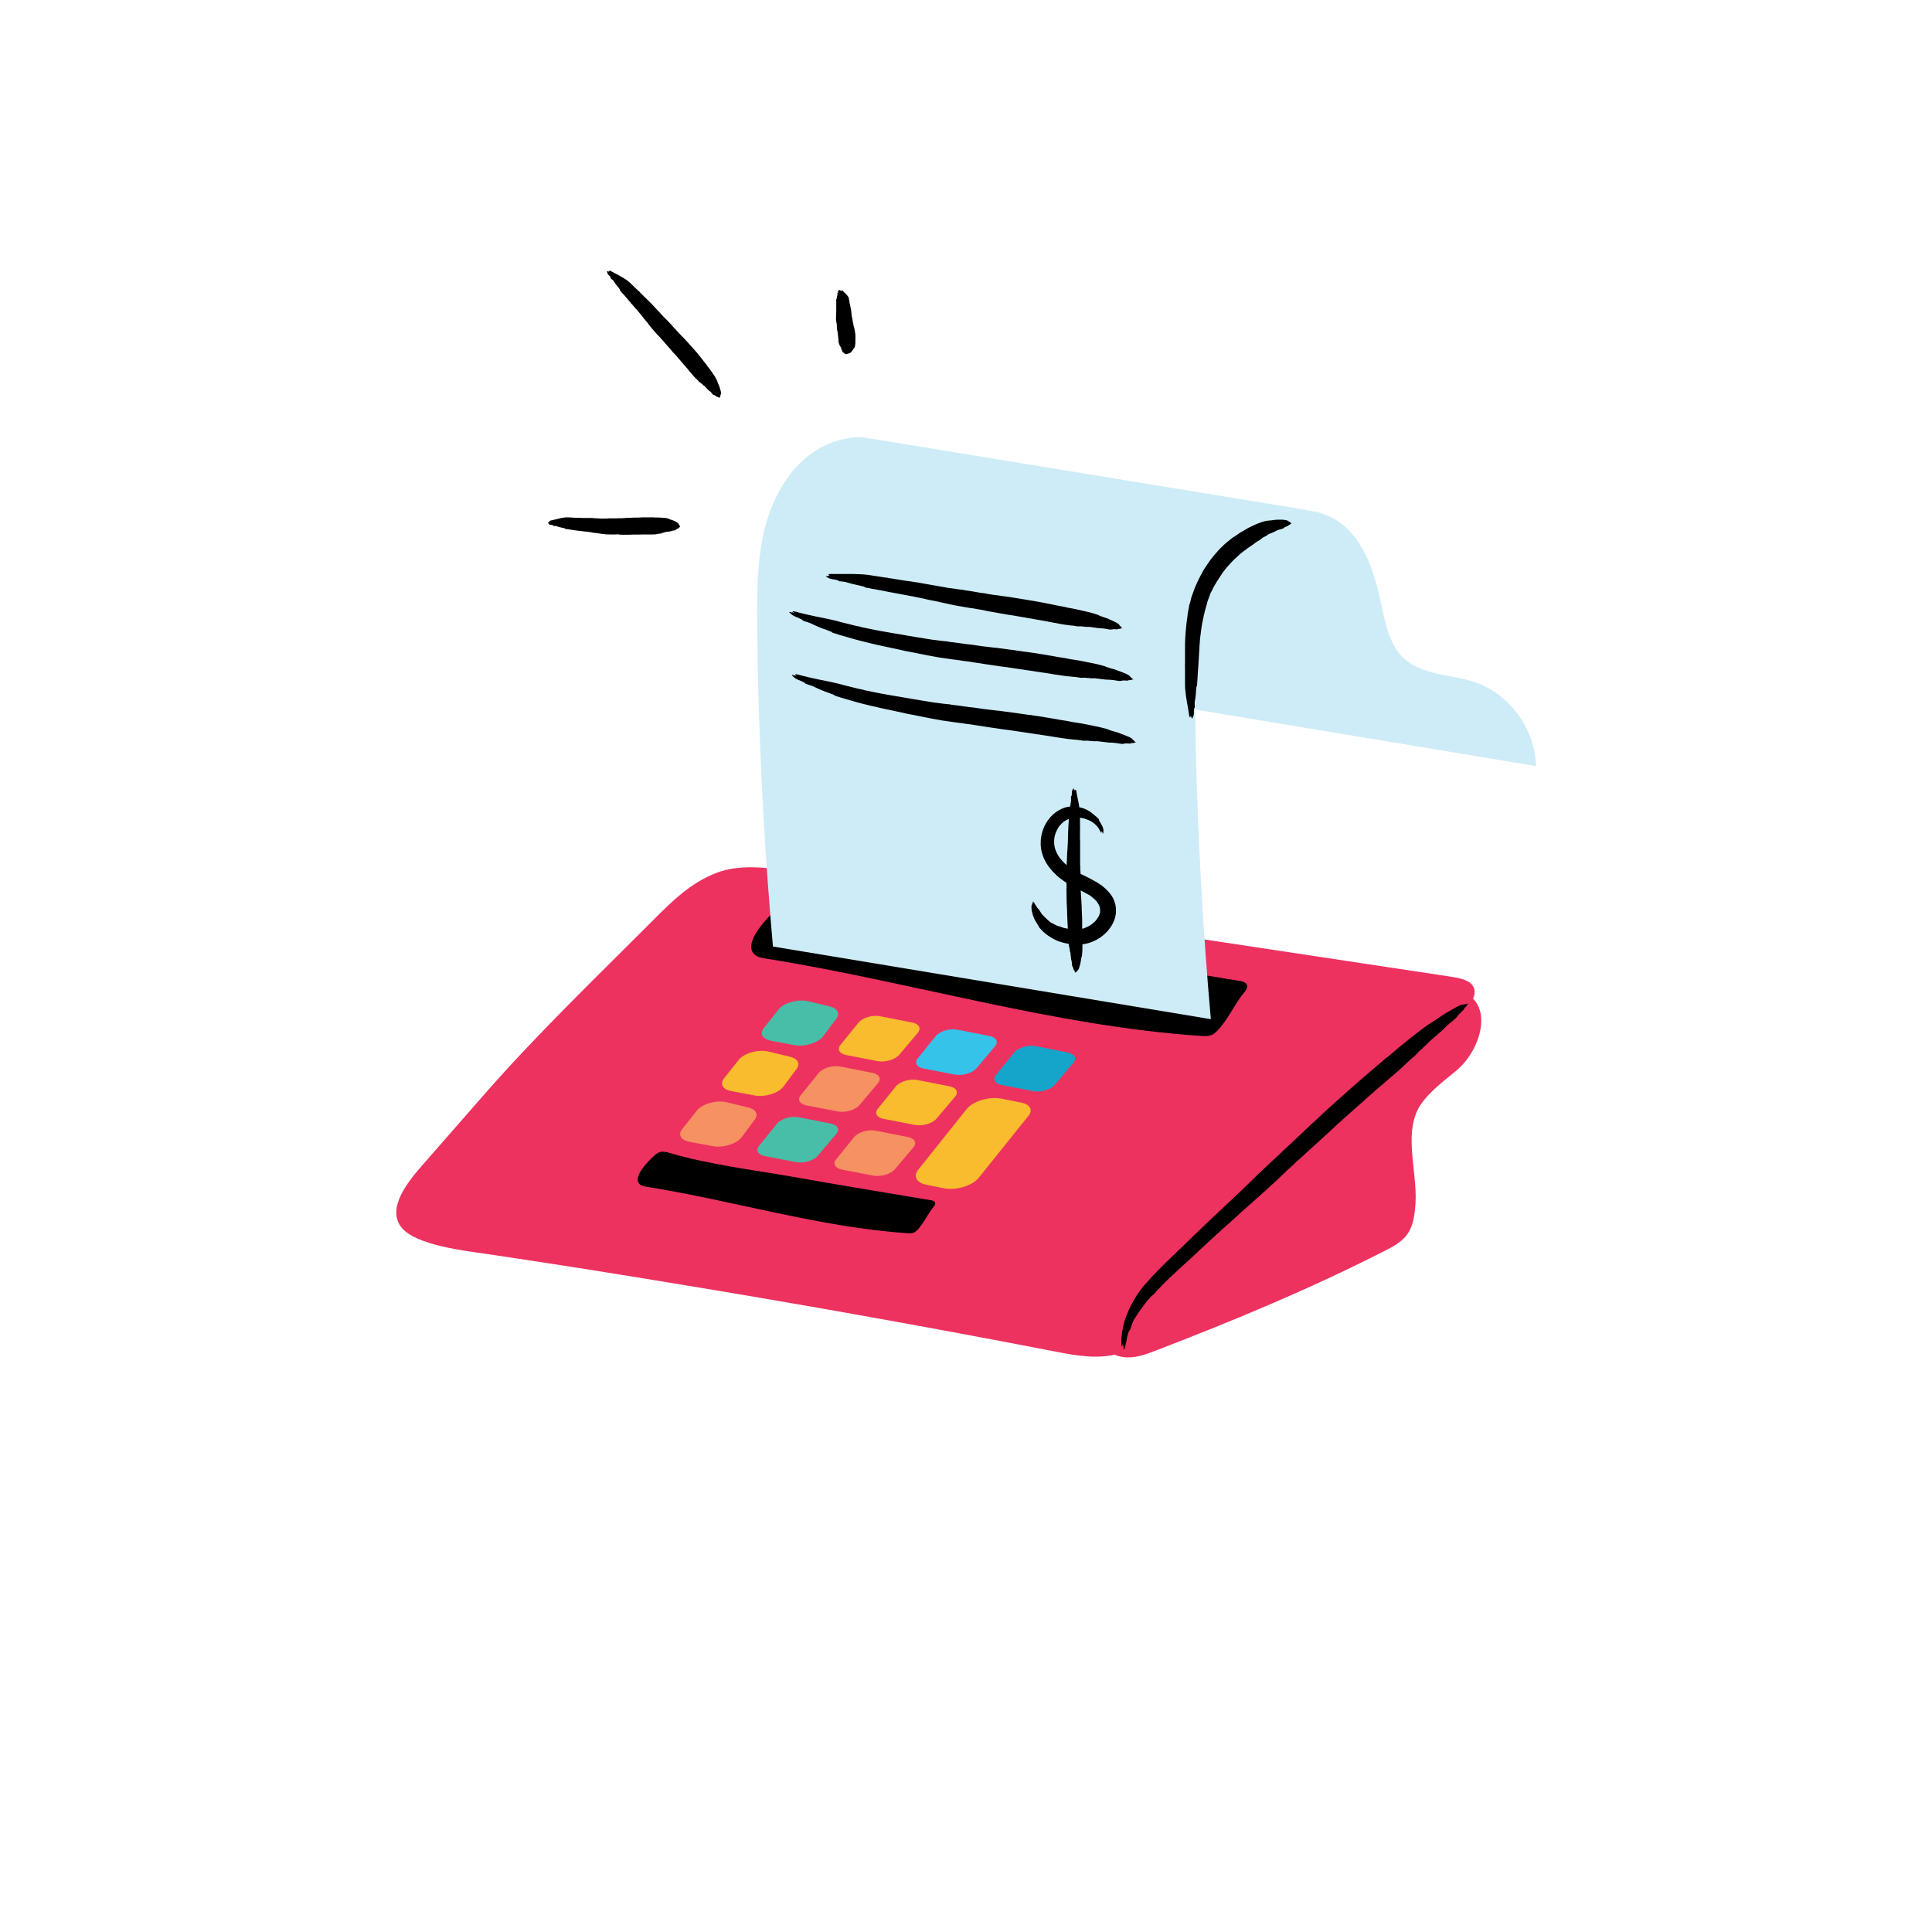 <svg width="200" height="200" viewBox="0 0 200 200" fill="none" xmlns="http://www.w3.org/2000/svg">
<g clip-path="url(#clip0_72_1721)">
<path d="M87.698 106.634C95.029 117.505 103.98 126.857 112.001 137.201C113.144 138.669 114.474 140.251 116.32 140.49C117.462 140.64 118.604 140.213 119.684 139.799C127.793 136.673 135.564 133.447 143.309 129.506C144.175 129.066 145.079 128.589 145.656 127.811C146.334 126.882 146.46 125.664 146.535 124.522C146.736 121.208 145.129 116.94 147.213 114.141C148.192 112.835 149.523 111.856 150.778 110.814C153.465 108.579 154.996 103.194 150.427 102.391C146.498 101.7 142.142 104.123 138.325 104.726C131.459 105.805 124.517 106.496 117.562 106.245C107.118 105.881 96.536 103.433 86.33 105.68" fill="#ED3260"/>
<path d="M149.485 106.997C150.101 106.332 150.716 105.679 151.331 105.014C152.184 104.097 153.088 102.88 152.423 101.988C151.984 101.411 151.055 101.248 150.214 101.11C136.694 99.064 123.186 97.03 109.667 94.984C103.026 93.98 96.385 92.975 89.732 91.971C85.414 91.318 78.698 88.607 74.154 90.364C71.48 91.394 69.509 93.352 67.639 95.235C61.688 101.198 55.562 107.085 50.139 113.286C48.005 115.734 45.859 118.169 43.725 120.617C42.407 122.124 39.858 125.111 41.628 127.145C43.172 128.915 48.093 129.48 50.278 129.794C56.579 130.723 62.919 131.727 69.233 132.769C82.665 134.966 96.021 137.351 109.303 139.924C111.412 140.338 113.671 140.74 115.843 140.125C122.509 138.229 128.019 130.045 131.961 125.814C137.811 119.538 143.648 113.274 149.498 106.997H149.485Z" fill="#ED3260"/>
<path d="M125.621 107.035C125.91 106.847 126.148 106.571 126.374 106.295C127.328 105.152 127.881 103.834 128.835 102.692C128.985 102.504 129.148 102.278 129.098 102.027C129.035 101.7 128.659 101.6 128.358 101.55C127.567 101.424 126.763 101.286 125.972 101.16C118.729 99.968 111.499 98.75 104.281 97.482C97.062 96.214 90.146 95.398 83.317 93.415C82.777 93.252 82.2 93.089 81.66 93.239C81.233 93.352 80.881 93.641 80.555 93.942C79.752 94.683 77.053 97.294 77.944 98.625C78.233 99.039 78.76 99.152 79.249 99.227C94.313 101.625 109.101 106.219 124.303 107.236C124.679 107.261 125.081 107.286 125.433 107.136C125.508 107.111 125.583 107.073 125.646 107.023L125.621 107.035Z" fill="black"/>
<path d="M94.728 127.522C94.904 127.409 95.042 127.245 95.18 127.082C95.745 126.392 96.084 125.613 96.649 124.923C96.737 124.81 96.837 124.672 96.812 124.534C96.774 124.346 96.548 124.27 96.36 124.245C95.883 124.17 95.406 124.095 94.929 124.007C90.586 123.291 86.255 122.563 81.924 121.797C77.731 121.069 73.45 120.555 69.346 119.362C69.019 119.262 68.68 119.174 68.354 119.249C68.103 119.312 67.889 119.488 67.689 119.676C67.199 120.115 65.58 121.684 66.132 122.488C66.308 122.739 66.621 122.802 66.91 122.852C75.948 124.283 84.811 127.045 93.925 127.66C94.151 127.672 94.389 127.685 94.603 127.597C94.653 127.584 94.69 127.559 94.728 127.534V127.522Z" fill="black"/>
<path d="M135.187 52.806C133.216 52.642 131.132 53.232 129.475 54.375C129.086 54.651 128.71 54.94 128.371 55.279C126.488 56.998 125.245 59.421 124.58 61.932C123.789 64.882 123.713 67.982 123.713 71.045C123.713 71.849 123.713 72.665 123.738 73.456C123.738 74.774 123.764 76.104 123.789 77.422C124.002 86.8 124.517 96.164 125.345 105.504L80.016 97.984C79.187 88.645 78.672 79.268 78.459 69.903C78.421 67.769 78.384 65.647 78.384 63.513C78.384 60.45 78.447 57.35 79.25 54.4C80.041 51.45 81.635 48.588 84.146 46.843C85.602 45.826 87.384 45.248 89.154 45.248L91.678 45.65L135.187 52.78V52.806Z" fill="#CEECF8"/>
<path d="M159.001 79.305L123.739 73.455C123.726 72.652 123.714 71.836 123.714 71.045C123.714 67.982 123.789 64.881 124.58 61.931C125.245 59.421 126.488 57.01 128.371 55.278C128.71 54.939 129.087 54.65 129.476 54.374C131.12 53.232 133.204 52.642 135.187 52.805H135.213L136.142 52.968H136.229H136.242C136.895 53.132 137.535 53.383 138.137 53.721C141.113 55.479 142.28 59.17 142.996 62.572C143.422 64.605 143.849 66.802 145.381 68.195C147.276 69.915 150.189 69.79 152.636 70.606C156.252 71.811 158.938 75.464 159.001 79.292V79.305Z" fill="#CEECF8"/>
<path d="M116.257 139.234L116.207 139.171C116.207 139.171 116.182 139.322 116.144 139.385C116.119 139.385 116.106 139.347 116.106 139.322C116.056 139.046 116.081 138.757 116.094 138.469C116.131 138.067 116.194 137.665 116.282 137.263C116.37 136.824 116.52 136.397 116.696 135.983C116.809 135.682 116.947 135.406 117.085 135.117C117.261 134.765 117.462 134.439 117.675 134.1C117.901 133.749 118.152 133.41 118.416 133.096C118.542 132.958 118.604 132.87 118.717 132.757C119.081 132.343 119.458 131.928 119.847 131.539C120.048 131.338 120.236 131.15 120.437 130.949C120.5 130.886 120.525 130.861 120.638 130.748C120.738 130.635 120.851 130.522 120.977 130.422C121.002 130.397 121.04 130.372 121.065 130.347C121.266 130.121 121.504 129.92 121.717 129.706C121.943 129.48 122.107 129.317 122.307 129.142C122.559 128.903 122.797 128.677 123.048 128.426C123.262 128.213 123.513 127.974 123.726 127.761C123.864 127.635 123.965 127.535 124.103 127.409C124.416 127.108 124.743 126.794 125.044 126.505C125.458 126.116 125.847 125.752 126.249 125.363L128.258 123.48L128.609 123.141C128.609 123.141 128.672 123.091 128.747 123.016C129.011 122.727 129.312 122.476 129.588 122.2C129.752 122.036 129.99 121.798 130.191 121.597C130.254 121.534 130.316 121.472 130.379 121.421C130.58 121.246 130.768 121.07 130.957 120.881C131.245 120.605 131.421 120.442 131.635 120.241C131.923 119.978 132.199 119.714 132.488 119.45C132.601 119.337 132.777 119.162 132.89 119.061C133.279 118.71 133.643 118.358 134.057 117.982C134.509 117.555 135.011 117.078 135.501 116.613C135.526 116.588 135.551 116.563 135.564 116.551C136.166 115.998 136.769 115.446 137.346 114.894C137.673 114.605 137.974 114.329 138.288 114.053C138.84 113.563 139.392 113.061 139.945 112.571C140.221 112.333 140.51 112.082 140.798 111.831C141.2 111.492 141.602 111.14 142.003 110.789C142.104 110.701 142.28 110.563 142.38 110.475C142.593 110.299 142.782 110.136 142.983 109.96C143.221 109.759 143.46 109.533 143.723 109.358C143.786 109.307 143.786 109.307 143.811 109.282C144.15 108.994 144.476 108.717 144.84 108.404C145.192 108.127 145.619 107.789 146.008 107.462C146.058 107.424 146.108 107.374 146.159 107.349C146.711 106.897 147.276 106.47 147.853 106.069C147.941 106.006 148.016 105.956 148.104 105.906C148.393 105.742 148.657 105.554 148.933 105.366C149.184 105.19 149.435 105.027 149.686 104.876C149.874 104.763 150.025 104.675 150.201 104.575C150.402 104.462 150.577 104.362 150.816 104.223C150.954 104.148 151.092 104.098 151.23 104.035C151.255 104.035 151.268 104.023 151.293 104.023C151.393 104.035 151.506 103.997 151.632 103.96C151.657 103.96 151.669 103.96 151.682 103.96C151.799 103.943 151.908 103.91 152.008 103.859C151.92 103.96 151.833 104.048 151.807 104.148C151.807 104.173 151.745 104.211 151.72 104.249C151.644 104.311 151.594 104.374 151.556 104.449C151.519 104.537 151.443 104.613 151.356 104.688C151.142 104.876 150.941 105.077 150.791 105.303C150.753 105.353 150.703 105.403 150.653 105.454C150.477 105.604 150.314 105.742 150.1 105.918C149.925 106.056 149.749 106.219 149.586 106.383C149.36 106.609 149.121 106.834 148.87 107.035C148.669 107.199 148.431 107.412 148.217 107.6C148.142 107.663 148.104 107.701 148.004 107.789C147.954 107.839 147.891 107.889 147.841 107.952C147.765 108.052 147.665 108.14 147.565 108.228C147.452 108.328 147.339 108.416 147.251 108.529L147.213 108.567C146.962 108.755 146.774 108.981 146.573 109.194C146.447 109.32 146.309 109.433 146.171 109.546C146.108 109.596 146.096 109.609 145.995 109.697C145.694 109.973 145.543 110.123 145.305 110.349C144.753 110.877 144.15 111.354 143.585 111.856C143.296 112.119 142.983 112.37 142.681 112.622C142.518 112.772 142.367 112.898 142.229 113.023L139.807 115.17C139.33 115.597 138.865 116.011 138.376 116.45C138.125 116.689 137.811 116.977 137.56 117.216C137.133 117.605 136.719 117.982 136.304 118.358L135.187 119.375C134.986 119.563 134.785 119.764 134.572 119.94C134.208 120.229 133.894 120.58 133.543 120.881C133.329 121.07 133.128 121.258 132.927 121.459C132.739 121.647 132.501 121.873 132.325 122.036C131.961 122.375 131.609 122.702 131.245 123.028C131.157 123.116 131.07 123.191 130.969 123.279C130.58 123.631 130.191 123.982 129.789 124.334C129.387 124.685 128.973 125.062 128.572 125.413C128.27 125.689 127.994 125.94 127.693 126.217C127.354 126.53 127.065 126.782 126.613 127.183C126.312 127.459 126.149 127.61 125.923 127.811C125.709 128.012 125.471 128.225 125.245 128.426C125.17 128.489 125.107 128.552 125.044 128.614C124.542 129.079 124.052 129.531 123.575 129.983C123.437 130.121 123.299 130.246 123.149 130.384C122.998 130.522 122.822 130.686 122.659 130.824C122.458 131.012 122.27 131.175 122.069 131.363C121.705 131.702 121.341 132.041 120.989 132.368C120.663 132.682 120.337 133.008 120.023 133.347C119.96 133.41 119.847 133.535 119.772 133.598C119.722 133.661 119.696 133.686 119.609 133.786C119.496 133.924 119.395 134.05 119.245 134.138C119.207 134.163 119.169 134.188 119.144 134.226C119.006 134.376 118.893 134.539 118.742 134.677C118.655 134.765 118.592 134.878 118.516 134.979C118.316 135.23 118.14 135.493 117.952 135.744C117.776 136.008 117.6 136.272 117.437 136.535C117.349 136.673 117.274 136.824 117.223 136.987C117.161 137.176 117.085 137.351 117.035 137.54C117.01 137.615 116.985 137.678 116.935 137.715C116.897 137.753 116.872 137.803 116.847 137.853C116.797 137.979 116.759 138.117 116.721 138.243C116.721 138.28 116.696 138.318 116.696 138.343C116.633 138.72 116.621 138.745 116.583 138.958C116.546 139.096 116.52 139.222 116.483 139.347C116.445 139.46 116.42 139.561 116.382 139.661C116.382 139.674 116.37 139.699 116.345 139.724C116.307 139.649 116.307 139.561 116.307 139.485V139.247C116.307 139.247 116.282 139.272 116.282 139.284C116.282 139.31 116.269 139.347 116.244 139.335C116.244 139.335 116.232 139.297 116.219 139.284L116.257 139.234Z" fill="black"/>
<path d="M123.3 74.171L123.25 74.146C123.25 74.146 123.225 74.221 123.187 74.259C123.162 74.259 123.149 74.246 123.149 74.221C123.099 74.083 123.074 73.945 123.061 73.795C123.036 73.594 122.999 73.393 122.961 73.192C122.923 72.941 122.886 72.753 122.848 72.539C122.823 72.376 122.798 72.213 122.773 72.075C122.748 71.874 122.723 71.698 122.71 71.51C122.685 71.309 122.672 71.108 122.672 70.907C122.672 70.782 122.672 70.769 122.672 70.694C122.672 70.43 122.672 70.142 122.672 69.878C122.672 69.727 122.672 69.614 122.672 69.476C122.672 69.426 122.672 69.388 122.672 69.338C122.672 69.263 122.66 69.188 122.672 69.112C122.672 69.1 122.672 69.075 122.672 69.049C122.647 68.899 122.672 68.748 122.672 68.598C122.672 68.397 122.672 68.321 122.672 68.196C122.672 68.02 122.672 67.882 122.672 67.681C122.672 67.543 122.672 67.355 122.672 67.204C122.672 67.091 122.672 67.053 122.672 66.953C122.672 66.74 122.672 66.476 122.685 66.3C122.71 65.999 122.723 65.735 122.735 65.459C122.773 64.995 122.823 64.518 122.886 64.053L122.923 63.802C122.923 63.802 122.936 63.739 122.936 63.702C122.936 63.501 122.999 63.3 123.036 63.099C123.049 62.999 123.087 62.798 123.112 62.647C123.112 62.597 123.124 62.559 123.149 62.522C123.2 62.384 123.237 62.258 123.262 62.12C123.3 61.957 123.338 61.794 123.4 61.643C123.476 61.442 123.538 61.267 123.614 61.053C123.651 60.965 123.664 60.865 123.714 60.777C123.827 60.526 123.928 60.312 124.066 60.011C124.229 59.697 124.38 59.383 124.555 59.07C124.555 59.057 124.58 59.032 124.58 59.032C124.806 58.668 125.045 58.304 125.308 57.953C125.447 57.777 125.585 57.601 125.735 57.425C125.986 57.124 126.25 56.823 126.539 56.559C126.677 56.421 126.827 56.283 126.978 56.157C127.204 55.982 127.417 55.793 127.643 55.63C127.694 55.605 127.819 55.517 127.869 55.492C128.007 55.404 128.083 55.341 128.208 55.254C128.346 55.153 128.497 55.065 128.648 54.99C128.698 54.965 128.685 54.965 128.698 54.965C128.899 54.839 129.1 54.701 129.313 54.601C129.551 54.488 129.79 54.375 130.041 54.262C130.066 54.262 130.116 54.237 130.129 54.224C130.48 54.086 130.832 53.961 131.208 53.898C131.259 53.898 131.309 53.885 131.372 53.885C131.547 53.885 131.723 53.848 131.899 53.822C132.062 53.81 132.213 53.797 132.376 53.797C132.489 53.797 132.577 53.797 132.69 53.797C132.815 53.797 132.941 53.822 133.066 53.835C133.154 53.848 133.23 53.885 133.305 53.898C133.305 53.898 133.33 53.898 133.33 53.91C133.38 53.973 133.443 54.011 133.506 54.036C133.506 54.036 133.531 54.048 133.531 54.061C133.589 54.111 133.648 54.145 133.707 54.161C133.707 54.161 133.594 54.224 133.568 54.287C133.568 54.3 133.531 54.312 133.506 54.312C133.455 54.312 133.418 54.337 133.393 54.387C133.368 54.438 133.317 54.463 133.255 54.475C133.117 54.513 132.991 54.563 132.891 54.663C132.865 54.689 132.84 54.714 132.803 54.714C132.69 54.751 132.589 54.789 132.476 54.814C132.363 54.839 132.263 54.877 132.163 54.927C132.024 55.002 131.886 55.078 131.748 55.128C131.623 55.178 131.497 55.228 131.372 55.279C131.334 55.304 131.321 55.304 131.259 55.341C131.221 55.354 131.196 55.379 131.171 55.404C131.133 55.454 131.07 55.48 131.02 55.505C130.957 55.53 130.895 55.555 130.844 55.605C130.844 55.605 130.844 55.605 130.832 55.605C130.694 55.643 130.593 55.756 130.493 55.856C130.43 55.906 130.355 55.931 130.28 55.982C130.254 55.994 130.217 56.007 130.179 56.032C130.054 56.12 129.928 56.195 129.815 56.295C129.539 56.509 129.225 56.672 128.949 56.911C128.786 57.036 128.71 57.086 128.51 57.237C128.434 57.287 128.371 57.362 128.296 57.425C127.92 57.752 127.555 58.103 127.229 58.48C127.028 58.693 126.84 58.919 126.664 59.158C126.564 59.296 126.463 59.434 126.375 59.584C126.237 59.81 126.087 60.011 125.949 60.237L125.597 60.84C125.547 60.953 125.497 61.078 125.434 61.179C125.321 61.354 125.258 61.568 125.183 61.769C125.133 61.882 125.095 62.007 125.045 62.133C124.995 62.258 124.97 62.371 124.944 62.497C124.882 62.723 124.819 62.923 124.756 63.137C124.756 63.187 124.731 63.237 124.718 63.3C124.668 63.526 124.605 63.765 124.555 64.016C124.505 64.254 124.455 64.53 124.405 64.769C124.38 64.982 124.354 65.133 124.329 65.334C124.304 65.535 124.292 65.673 124.241 66.024C124.216 66.175 124.216 66.325 124.204 66.476C124.204 66.614 124.179 66.777 124.166 66.915C124.166 66.978 124.166 67.003 124.166 67.053C124.141 67.405 124.128 67.731 124.103 68.045C124.103 68.146 124.103 68.234 124.091 68.334C124.091 68.422 124.078 68.56 124.066 68.66C124.066 68.798 124.053 68.911 124.041 69.049C124.028 69.301 124.003 69.564 123.99 69.79C123.978 70.041 123.965 70.255 123.953 70.481C123.953 70.518 123.94 70.619 123.928 70.669C123.928 70.707 123.928 70.757 123.928 70.794C123.928 70.882 123.928 70.97 123.877 71.046C123.865 71.058 123.852 71.083 123.852 71.108C123.852 71.209 123.84 71.322 123.815 71.422C123.802 71.485 123.815 71.548 123.815 71.623C123.802 71.761 123.79 71.874 123.764 72.125C123.739 72.288 123.727 72.451 123.689 72.615C123.664 72.703 123.677 72.79 123.677 72.878C123.677 72.954 123.677 73.092 123.689 73.192C123.689 73.23 123.689 73.267 123.651 73.293C123.626 73.318 123.614 73.343 123.614 73.38C123.614 73.456 123.589 73.531 123.589 73.594C123.589 73.619 123.589 73.631 123.589 73.656C123.601 73.769 123.589 73.882 123.576 73.995C123.576 74.071 123.538 74.133 123.501 74.209L123.413 74.372C123.413 74.372 123.4 74.385 123.388 74.397C123.35 74.359 123.35 74.309 123.338 74.272L123.313 74.146V74.159C123.313 74.171 123.313 74.196 123.275 74.184C123.275 74.184 123.262 74.171 123.25 74.159L123.3 74.171Z" fill="black"/>
<path d="M85.816 59.597C85.816 59.597 85.841 59.559 85.866 59.546C85.841 59.496 85.778 59.509 85.74 59.471C85.74 59.446 85.765 59.446 85.79 59.433C85.966 59.408 86.142 59.408 86.305 59.421C86.544 59.421 86.795 59.421 87.033 59.421C87.297 59.421 87.573 59.421 87.837 59.421C88.025 59.421 88.213 59.421 88.402 59.421C88.628 59.421 88.866 59.446 89.092 59.446C89.331 59.446 89.582 59.484 89.82 59.509C89.908 59.509 89.996 59.534 90.084 59.546C90.41 59.597 90.737 59.647 91.063 59.697C91.226 59.722 91.389 59.747 91.552 59.772C91.603 59.772 91.665 59.797 91.716 59.797C91.816 59.797 91.904 59.797 91.992 59.848C92.017 59.848 92.042 59.86 92.055 59.86C92.243 59.86 92.419 59.91 92.594 59.935C92.758 59.961 92.921 59.986 93.084 60.011C93.285 60.048 93.498 60.074 93.699 60.111C93.887 60.136 94.076 60.161 94.276 60.187C94.377 60.199 94.477 60.224 94.578 60.237C94.841 60.275 95.105 60.312 95.356 60.362C95.682 60.413 96.021 60.475 96.348 60.538C96.9 60.639 97.44 60.726 97.992 60.827C98.093 60.839 98.18 60.864 98.281 60.877C98.319 60.877 98.356 60.89 98.394 60.89C98.632 60.902 98.858 60.952 99.097 60.99C99.273 61.015 99.436 61.028 99.612 61.053C99.662 61.053 99.712 61.053 99.762 61.078C99.913 61.115 100.076 61.141 100.239 61.153C100.428 61.178 100.616 61.216 100.792 61.241C101.03 61.279 101.256 61.329 101.495 61.367C101.608 61.379 101.721 61.392 101.834 61.404C102.147 61.467 102.461 61.517 102.775 61.567C103.177 61.63 103.566 61.68 103.968 61.731C103.98 61.731 104.005 61.731 104.018 61.731C104.507 61.806 104.984 61.881 105.474 61.957C105.725 61.994 105.976 62.044 106.227 62.082C106.666 62.157 107.106 62.233 107.558 62.308C107.784 62.346 107.997 62.396 108.223 62.434C108.537 62.496 108.851 62.559 109.165 62.622C109.265 62.647 109.353 62.672 109.453 62.685C109.604 62.722 109.767 62.747 109.93 62.773C110.119 62.81 110.307 62.835 110.495 62.898C110.52 62.898 110.545 62.898 110.558 62.911C110.822 62.961 111.098 62.998 111.361 63.061C111.663 63.124 111.951 63.199 112.24 63.262C112.278 63.262 112.315 63.275 112.353 63.287C112.78 63.375 113.182 63.488 113.596 63.626C113.659 63.639 113.709 63.664 113.759 63.702C113.935 63.789 114.136 63.852 114.324 63.915C114.5 63.965 114.675 64.028 114.839 64.116C114.952 64.166 115.065 64.216 115.178 64.266C115.316 64.329 115.441 64.379 115.567 64.455C115.655 64.505 115.73 64.555 115.818 64.618C115.818 64.618 115.843 64.63 115.843 64.643C115.868 64.718 115.931 64.781 115.994 64.831C115.994 64.831 116.006 64.856 116.019 64.869C116.069 64.936 116.123 64.99 116.182 65.032C116.106 65.032 116.031 65.032 115.968 65.095C115.956 65.107 115.918 65.095 115.893 65.095C115.83 65.095 115.78 65.095 115.73 65.12C115.68 65.158 115.604 65.158 115.542 65.145C115.366 65.12 115.19 65.132 115.027 65.17C114.989 65.17 114.939 65.183 114.901 65.17C114.763 65.145 114.613 65.132 114.475 65.095C114.336 65.07 114.198 65.057 114.06 65.045C113.859 65.045 113.671 65.02 113.47 64.995C113.295 64.957 113.131 64.944 112.956 64.919C112.905 64.919 112.843 64.894 112.792 64.894C112.742 64.894 112.692 64.894 112.654 64.894C112.579 64.907 112.491 64.894 112.416 64.894C112.328 64.882 112.24 64.856 112.152 64.869H112.127C111.951 64.819 111.763 64.844 111.575 64.844C111.462 64.844 111.361 64.806 111.261 64.794C111.211 64.794 111.173 64.769 111.123 64.769C110.935 64.769 110.734 64.731 110.545 64.706C110.081 64.668 109.629 64.555 109.177 64.48C108.939 64.442 108.7 64.392 108.474 64.342C108.361 64.317 108.236 64.304 108.11 64.279C107.47 64.166 106.817 64.053 106.177 63.94C105.8 63.877 105.411 63.802 105.035 63.739C104.809 63.702 104.583 63.676 104.369 63.639C104.03 63.576 103.691 63.526 103.352 63.463C103.051 63.413 102.75 63.35 102.449 63.3C102.285 63.275 102.11 63.25 101.946 63.199C101.67 63.124 101.394 63.111 101.118 63.049C100.955 63.011 100.779 62.986 100.616 62.961C100.453 62.936 100.277 62.923 100.114 62.886C99.825 62.835 99.524 62.785 99.235 62.735C99.16 62.722 99.084 62.71 99.009 62.697C98.695 62.635 98.381 62.572 98.068 62.496C97.741 62.434 97.427 62.358 97.101 62.283C96.862 62.233 96.624 62.182 96.398 62.145C96.109 62.082 95.82 62.032 95.544 61.957C95.356 61.906 95.18 61.881 94.992 61.844C94.816 61.806 94.628 61.768 94.452 61.731C94.402 61.731 94.339 61.706 94.289 61.706C93.887 61.643 93.498 61.542 93.097 61.48C92.984 61.455 92.871 61.429 92.745 61.417C92.62 61.392 92.481 61.367 92.356 61.342C92.193 61.304 92.042 61.279 91.879 61.254C91.578 61.191 91.289 61.128 90.988 61.078C90.711 61.028 90.435 60.977 90.147 60.927C90.071 60.915 89.996 60.89 89.933 60.877C89.883 60.877 89.833 60.864 89.782 60.852C89.669 60.852 89.569 60.827 89.481 60.752C89.456 60.739 89.431 60.726 89.406 60.714C89.28 60.689 89.155 60.664 89.029 60.626C88.954 60.601 88.866 60.601 88.791 60.576C88.59 60.526 88.389 60.488 88.201 60.438C88 60.387 87.812 60.337 87.611 60.275C87.51 60.237 87.397 60.224 87.297 60.212C87.171 60.199 87.046 60.187 86.92 60.174C86.87 60.174 86.82 60.161 86.795 60.111C86.77 60.074 86.732 60.074 86.694 60.061C86.606 60.036 86.519 60.011 86.431 59.998C86.406 59.998 86.38 59.998 86.355 59.986C86.217 59.986 86.092 59.948 85.954 59.91C85.866 59.885 85.79 59.848 85.715 59.81C85.652 59.772 85.59 59.735 85.527 59.697C85.527 59.697 85.514 59.672 85.489 59.659C85.54 59.634 85.602 59.634 85.653 59.634C85.703 59.634 85.753 59.634 85.803 59.634C85.803 59.634 85.79 59.634 85.778 59.622C85.765 59.622 85.74 59.609 85.753 59.584C85.753 59.584 85.778 59.584 85.79 59.572L85.816 59.597Z" fill="black"/>
<path d="M82.112 63.45L82.175 63.413C82.175 63.413 82.087 63.35 82.05 63.3C82.05 63.274 82.087 63.274 82.112 63.274C82.313 63.3 82.502 63.35 82.703 63.413C82.979 63.488 83.255 63.551 83.531 63.613C83.882 63.689 84.146 63.751 84.435 63.814C84.648 63.864 84.874 63.902 85.075 63.94C85.351 64.002 85.59 64.04 85.853 64.103C86.255 64.191 86.469 64.241 86.669 64.291C86.807 64.329 86.858 64.341 86.971 64.379C87.335 64.467 87.711 64.567 88.075 64.655C88.276 64.706 88.439 64.743 88.628 64.793C88.678 64.793 88.703 64.806 88.816 64.831C88.929 64.844 89.029 64.856 89.13 64.906C89.155 64.906 89.18 64.919 89.205 64.931C89.418 64.957 89.619 65.019 89.833 65.057C90.071 65.107 90.209 65.132 90.385 65.17C90.624 65.22 90.837 65.258 91.088 65.308C91.289 65.346 91.54 65.383 91.741 65.421C91.879 65.446 91.967 65.459 92.092 65.484C92.394 65.534 92.72 65.597 92.996 65.634C93.385 65.71 93.762 65.772 94.138 65.835L96.046 66.149L96.385 66.199C96.385 66.199 96.423 66.199 96.511 66.224C96.787 66.237 97.051 66.3 97.327 66.325C97.478 66.337 97.729 66.362 97.93 66.388C97.992 66.388 98.055 66.388 98.105 66.413C98.294 66.45 98.469 66.475 98.658 66.488C98.971 66.526 99.109 66.551 99.31 66.576C99.587 66.614 99.838 66.651 100.126 66.689C100.227 66.689 100.428 66.727 100.515 66.727C100.88 66.777 101.218 66.827 101.62 66.89C102.034 66.94 102.537 67.003 103.014 67.053C103.039 67.053 103.064 67.053 103.076 67.053C103.641 67.128 104.219 67.204 104.771 67.279C105.085 67.329 105.348 67.367 105.65 67.404C106.164 67.48 106.692 67.555 107.194 67.618C107.445 67.656 107.708 67.706 107.972 67.743C108.336 67.806 108.7 67.869 109.077 67.932C109.165 67.944 109.328 67.982 109.416 67.994C109.617 68.032 109.78 68.057 109.968 68.082C110.194 68.12 110.407 68.145 110.633 68.208C110.696 68.208 110.696 68.208 110.709 68.22C111.022 68.271 111.299 68.308 111.65 68.371C111.939 68.421 112.341 68.496 112.68 68.572C112.717 68.572 112.767 68.584 112.805 68.597C113.295 68.685 113.784 68.798 114.261 68.936C114.324 68.948 114.399 68.974 114.462 69.011C114.675 69.099 114.901 69.162 115.127 69.225C115.328 69.275 115.542 69.338 115.73 69.425C115.881 69.476 115.994 69.526 116.132 69.576C116.282 69.639 116.42 69.689 116.596 69.764C116.697 69.815 116.797 69.865 116.885 69.928C116.897 69.928 116.91 69.94 116.922 69.953C116.96 70.028 117.035 70.091 117.111 70.141C117.111 70.141 117.136 70.166 117.136 70.179C117.194 70.246 117.261 70.3 117.337 70.342C117.249 70.342 117.161 70.342 117.086 70.405C117.073 70.417 117.023 70.405 116.985 70.405C116.922 70.405 116.86 70.405 116.797 70.43C116.734 70.467 116.659 70.467 116.584 70.455C116.383 70.43 116.182 70.442 115.994 70.493C115.943 70.493 115.893 70.505 115.855 70.493C115.692 70.467 115.517 70.455 115.353 70.417C115.19 70.392 115.027 70.379 114.864 70.367C114.638 70.367 114.412 70.354 114.173 70.317C114.01 70.292 113.772 70.266 113.571 70.241C113.508 70.241 113.483 70.241 113.37 70.216C113.32 70.216 113.257 70.216 113.207 70.216C113.119 70.229 113.018 70.216 112.931 70.216C112.83 70.204 112.73 70.179 112.617 70.191C112.617 70.191 112.592 70.191 112.579 70.191C112.366 70.141 112.152 70.166 111.939 70.166C111.813 70.166 111.688 70.129 111.562 70.116C111.5 70.116 111.525 70.116 111.399 70.091C111.085 70.066 110.972 70.053 110.734 70.028C110.194 69.99 109.667 69.877 109.14 69.815C108.863 69.777 108.587 69.727 108.311 69.677C108.148 69.651 108.01 69.639 107.884 69.614L105.612 69.275C105.16 69.212 104.733 69.137 104.269 69.074C104.043 69.049 103.717 68.999 103.491 68.974C103.089 68.911 102.7 68.861 102.298 68.798L101.244 68.635C101.043 68.609 100.854 68.584 100.654 68.547C100.327 68.471 100.001 68.459 99.674 68.409C99.486 68.371 99.285 68.346 99.084 68.321C98.909 68.296 98.658 68.271 98.494 68.246C98.143 68.195 97.804 68.145 97.465 68.095C97.377 68.095 97.289 68.07 97.201 68.057C96.837 67.994 96.473 67.932 96.097 67.856C95.733 67.781 95.319 67.706 94.954 67.63C94.653 67.568 94.415 67.53 94.126 67.467C93.787 67.404 93.448 67.342 93.122 67.254C92.795 67.191 92.682 67.166 92.469 67.116C92.268 67.066 92.042 67.015 91.841 66.978C91.766 66.965 91.716 66.953 91.64 66.94C91.176 66.852 90.711 66.727 90.247 66.626C90.109 66.601 89.983 66.563 89.845 66.526C89.707 66.488 89.531 66.45 89.393 66.413C89.205 66.362 89.029 66.325 88.841 66.275C88.502 66.187 88.138 66.086 87.812 65.986C87.485 65.898 87.171 65.81 86.845 65.71C86.782 65.685 86.657 65.647 86.594 65.622C86.531 65.597 86.481 65.584 86.418 65.572C86.293 65.546 86.167 65.509 86.079 65.421C86.054 65.396 86.029 65.383 85.991 65.371C85.853 65.321 85.703 65.283 85.565 65.208C85.477 65.17 85.389 65.145 85.301 65.12C85.075 65.032 84.849 64.957 84.636 64.856C84.422 64.756 84.196 64.668 83.983 64.555C83.87 64.492 83.744 64.467 83.619 64.417C83.506 64.379 83.33 64.316 83.192 64.279C83.142 64.266 83.092 64.241 83.067 64.191C83.041 64.153 83.004 64.128 82.966 64.115C82.878 64.078 82.765 64.028 82.677 63.977C82.652 63.977 82.627 63.952 82.602 63.94C82.451 63.889 82.301 63.827 82.163 63.751C82.062 63.701 81.987 63.639 81.912 63.576L81.723 63.4C81.723 63.4 81.711 63.375 81.698 63.35C81.761 63.337 81.824 63.35 81.886 63.375L82.062 63.425L82.037 63.4C82.025 63.387 81.999 63.375 82.012 63.35C82.012 63.35 82.037 63.35 82.05 63.35L82.112 63.45Z" fill="black"/>
<path d="M82.376 69.965L82.439 69.928C82.439 69.928 82.351 69.865 82.313 69.815C82.313 69.79 82.351 69.79 82.376 69.79C82.577 69.815 82.765 69.865 82.966 69.928C83.242 70.003 83.519 70.066 83.795 70.129C84.146 70.204 84.41 70.267 84.698 70.329C84.912 70.38 85.138 70.417 85.339 70.455C85.615 70.518 85.853 70.555 86.117 70.618C86.519 70.706 86.732 70.756 86.933 70.806C87.071 70.844 87.121 70.857 87.234 70.894C87.598 70.982 87.975 71.082 88.339 71.17C88.54 71.221 88.703 71.258 88.891 71.308C88.942 71.308 88.967 71.321 89.08 71.346C89.193 71.359 89.293 71.371 89.393 71.421C89.418 71.421 89.444 71.434 89.469 71.447C89.682 71.472 89.883 71.534 90.096 71.572C90.335 71.622 90.473 71.647 90.649 71.685C90.887 71.735 91.101 71.773 91.352 71.823C91.553 71.861 91.804 71.898 92.004 71.936C92.143 71.961 92.23 71.974 92.356 71.999C92.657 72.049 92.984 72.112 93.26 72.15C93.649 72.225 94.025 72.288 94.402 72.35L96.31 72.664L96.649 72.714C96.649 72.714 96.687 72.714 96.775 72.74C97.051 72.752 97.314 72.815 97.591 72.84C97.741 72.853 97.992 72.878 98.193 72.903C98.256 72.903 98.319 72.903 98.369 72.928C98.557 72.966 98.733 72.991 98.921 73.003C99.235 73.041 99.373 73.066 99.574 73.091C99.85 73.129 100.101 73.166 100.39 73.204C100.49 73.204 100.691 73.242 100.779 73.242C101.143 73.292 101.482 73.342 101.884 73.405C102.298 73.455 102.8 73.518 103.277 73.568C103.302 73.568 103.327 73.568 103.34 73.568C103.905 73.643 104.482 73.719 105.035 73.794C105.349 73.844 105.612 73.882 105.913 73.92C106.428 73.995 106.955 74.07 107.457 74.133C107.709 74.171 107.972 74.221 108.236 74.258C108.6 74.321 108.964 74.384 109.34 74.447C109.428 74.459 109.591 74.497 109.679 74.51C109.88 74.547 110.043 74.572 110.232 74.597C110.458 74.635 110.671 74.66 110.897 74.723C110.96 74.723 110.96 74.723 110.972 74.736C111.286 74.786 111.562 74.823 111.914 74.886C112.203 74.936 112.604 75.012 112.943 75.087C112.981 75.087 113.031 75.1 113.069 75.112C113.558 75.2 114.048 75.313 114.525 75.451C114.588 75.464 114.663 75.489 114.726 75.526C114.939 75.614 115.165 75.677 115.391 75.74C115.592 75.79 115.805 75.853 115.994 75.941C116.144 75.991 116.257 76.041 116.395 76.091C116.546 76.154 116.684 76.204 116.86 76.279C116.96 76.33 117.061 76.38 117.149 76.443C117.161 76.443 117.174 76.455 117.186 76.468C117.224 76.543 117.299 76.606 117.374 76.656C117.374 76.656 117.4 76.681 117.4 76.694C117.458 76.761 117.525 76.815 117.6 76.857C117.513 76.857 117.425 76.857 117.349 76.92C117.337 76.932 117.287 76.92 117.249 76.92C117.186 76.92 117.123 76.92 117.061 76.945C116.998 76.983 116.923 76.983 116.847 76.97C116.646 76.945 116.446 76.957 116.257 77.008C116.207 77.008 116.157 77.02 116.119 77.008C115.956 76.983 115.78 76.97 115.617 76.932C115.454 76.907 115.291 76.895 115.127 76.882C114.901 76.882 114.676 76.87 114.437 76.832C114.274 76.807 114.035 76.782 113.834 76.757C113.772 76.757 113.747 76.757 113.634 76.731C113.583 76.731 113.521 76.731 113.47 76.731C113.383 76.744 113.282 76.731 113.194 76.731C113.094 76.719 112.993 76.694 112.88 76.706C112.88 76.706 112.855 76.706 112.843 76.706C112.629 76.656 112.416 76.681 112.203 76.681C112.077 76.681 111.951 76.644 111.826 76.631C111.763 76.631 111.788 76.631 111.663 76.606C111.361 76.581 111.236 76.568 110.997 76.543C110.458 76.505 109.93 76.392 109.403 76.33C109.127 76.292 108.851 76.242 108.575 76.192C108.411 76.167 108.273 76.154 108.148 76.129L105.876 75.79C105.424 75.727 104.997 75.652 104.533 75.589C104.307 75.564 103.98 75.514 103.754 75.489C103.353 75.426 102.963 75.376 102.562 75.313L101.507 75.15C101.306 75.125 101.118 75.1 100.917 75.062C100.591 74.987 100.264 74.974 99.938 74.924C99.75 74.886 99.549 74.861 99.348 74.836C99.172 74.811 98.921 74.786 98.758 74.761C98.407 74.71 98.068 74.66 97.729 74.61C97.641 74.61 97.553 74.585 97.465 74.572C97.101 74.51 96.737 74.447 96.36 74.371C95.996 74.296 95.582 74.221 95.218 74.145C94.917 74.083 94.678 74.045 94.39 73.982C94.051 73.92 93.712 73.857 93.385 73.769C93.059 73.706 92.946 73.681 92.733 73.631C92.532 73.581 92.306 73.53 92.105 73.493C92.03 73.48 91.979 73.468 91.904 73.455C91.44 73.367 90.975 73.242 90.511 73.141C90.373 73.116 90.247 73.079 90.109 73.053C89.971 73.016 89.795 72.978 89.657 72.94C89.469 72.89 89.293 72.853 89.105 72.802C88.766 72.714 88.402 72.614 88.075 72.514C87.749 72.426 87.435 72.338 87.109 72.237C87.046 72.212 86.92 72.175 86.858 72.15C86.795 72.124 86.745 72.112 86.682 72.099C86.556 72.074 86.431 72.037 86.343 71.949C86.318 71.924 86.293 71.911 86.255 71.898C86.117 71.848 85.966 71.811 85.828 71.735C85.74 71.698 85.653 71.672 85.565 71.647C85.339 71.56 85.113 71.484 84.899 71.384C84.686 71.283 84.46 71.195 84.247 71.082C84.134 71.02 84.008 70.995 83.883 70.944C83.77 70.907 83.594 70.844 83.456 70.806C83.406 70.794 83.355 70.769 83.33 70.719C83.305 70.681 83.267 70.656 83.23 70.643C83.142 70.606 83.029 70.555 82.941 70.505C82.916 70.505 82.891 70.48 82.866 70.467C82.715 70.417 82.564 70.354 82.426 70.279C82.326 70.229 82.251 70.166 82.175 70.103L81.987 69.928C81.987 69.928 81.975 69.903 81.962 69.877C82.025 69.865 82.087 69.877 82.15 69.903L82.326 69.953L82.301 69.928C82.288 69.915 82.263 69.903 82.276 69.877C82.276 69.877 82.301 69.877 82.313 69.877L82.376 69.965Z" fill="black"/>
<path d="M80.582 104.525L79.063 106.433C78.611 107.01 78.938 107.575 79.816 107.738L82.227 108.19C83.306 108.391 84.699 107.964 85.227 107.261L86.582 105.441C86.984 104.901 86.695 104.374 85.905 104.186L83.657 103.646C82.603 103.395 81.134 103.809 80.569 104.525H80.582Z" fill="#48BEA8"/>
<path d="M88.879 105.855L87.009 108.165C86.632 108.617 86.896 109.081 87.599 109.22L90.85 109.847C91.641 109.998 92.657 109.697 93.084 109.194L95.005 106.922C95.394 106.458 95.143 105.993 94.44 105.855L91.126 105.203C90.335 105.039 89.281 105.353 88.866 105.868L88.879 105.855Z" fill="#F8BC2E"/>
<path d="M96.875 107.248L95.005 109.558C94.628 110.01 94.892 110.475 95.595 110.613L98.846 111.24C99.637 111.391 100.654 111.09 101.08 110.588L103.001 108.315C103.39 107.851 103.139 107.386 102.436 107.248L99.122 106.596C98.331 106.432 97.277 106.746 96.862 107.261L96.875 107.248Z" fill="#35C3E9"/>
<path d="M76.464 109.734L74.945 111.642C74.493 112.22 74.819 112.785 75.698 112.948L78.108 113.4C79.188 113.601 80.581 113.174 81.109 112.471L82.464 110.651C82.866 110.111 82.577 109.584 81.786 109.395L79.539 108.855C78.485 108.604 77.016 109.019 76.451 109.734H76.464Z" fill="#F8BC2E"/>
<path d="M84.761 111.065L82.89 113.375C82.514 113.826 82.777 114.291 83.48 114.429L86.732 115.057C87.522 115.207 88.539 114.906 88.966 114.404L90.887 112.132C91.276 111.667 91.025 111.203 90.322 111.065L87.008 110.412C86.217 110.249 85.162 110.563 84.748 111.077L84.761 111.065Z" fill="#F69162"/>
<path d="M92.745 112.459L90.875 114.769C90.498 115.221 90.762 115.685 91.465 115.823L94.716 116.451C95.507 116.601 96.524 116.3 96.951 115.798L98.871 113.526C99.26 113.061 99.009 112.597 98.306 112.459L94.992 111.806C94.201 111.643 93.147 111.957 92.733 112.471L92.745 112.459Z" fill="#F8BC2E"/>
<path d="M72.133 114.982L70.614 116.89C70.162 117.467 70.488 118.032 71.367 118.195L73.777 118.647C74.857 118.848 76.25 118.421 76.778 117.718L78.133 115.898C78.535 115.358 78.246 114.831 77.455 114.643L75.208 114.103C74.154 113.852 72.685 114.266 72.12 114.982H72.133Z" fill="#F69162"/>
<path d="M80.443 116.312L78.573 118.622C78.196 119.074 78.46 119.539 79.163 119.677L82.414 120.304C83.205 120.455 84.222 120.154 84.649 119.651L86.569 117.379C86.959 116.915 86.707 116.45 86.004 116.312L82.691 115.66C81.9 115.496 80.845 115.81 80.431 116.325L80.443 116.312Z" fill="#48BEA8"/>
<path d="M88.427 117.705L86.556 120.015C86.18 120.467 86.443 120.932 87.146 121.07L90.398 121.697C91.189 121.848 92.205 121.547 92.632 121.045L94.553 118.772C94.942 118.308 94.691 117.843 93.988 117.705L90.674 117.053C89.883 116.889 88.829 117.203 88.414 117.718L88.427 117.705Z" fill="#F69162"/>
<path d="M104.984 108.956L103.114 111.266C102.737 111.718 103.001 112.183 103.704 112.321L106.955 112.948C107.746 113.099 108.763 112.798 109.19 112.296L111.11 110.023C111.5 109.559 111.248 109.094 110.546 108.956L107.231 108.304C106.441 108.14 105.386 108.454 104.972 108.969L104.984 108.956Z" fill="#15A5CB"/>
<path d="M100.051 114.831L95.043 121.107C94.515 121.773 94.879 122.438 95.884 122.639L97.654 123.003C98.934 123.267 100.641 122.765 101.319 121.923L106.491 115.471C106.943 114.906 106.629 114.329 105.763 114.153L103.704 113.739C102.411 113.475 100.717 113.99 100.051 114.831Z" fill="#F8BC2E"/>
<path d="M56.88 54.085L56.905 54.035C56.905 54.035 56.868 54.01 56.855 53.972C56.855 53.947 56.868 53.935 56.88 53.935C56.955 53.885 57.043 53.872 57.119 53.859C57.232 53.834 57.345 53.809 57.445 53.784C57.571 53.746 57.684 53.721 57.809 53.696C57.897 53.671 57.985 53.658 58.06 53.633C58.173 53.608 58.261 53.596 58.374 53.583C58.487 53.558 58.587 53.558 58.7 53.558C58.788 53.558 58.763 53.558 58.813 53.558C58.951 53.558 59.115 53.571 59.24 53.583C59.328 53.583 59.378 53.583 59.453 53.596C59.479 53.596 59.504 53.596 59.529 53.596C59.566 53.596 59.617 53.583 59.654 53.608H59.679C59.767 53.583 59.843 53.608 59.918 53.608C60.044 53.608 60.069 53.608 60.131 53.608C60.219 53.608 60.282 53.608 60.408 53.621C60.47 53.621 60.583 53.621 60.659 53.621C60.734 53.621 60.734 53.621 60.797 53.621C60.91 53.621 61.06 53.621 61.136 53.621C61.311 53.621 61.424 53.633 61.575 53.646C61.813 53.658 62.052 53.671 62.303 53.684H62.429C62.429 53.684 62.466 53.684 62.479 53.684C62.579 53.658 62.68 53.684 62.78 53.684C62.818 53.684 62.931 53.671 63.006 53.658C63.031 53.658 63.056 53.658 63.069 53.658C63.132 53.671 63.207 53.658 63.282 53.658C63.37 53.658 63.446 53.658 63.533 53.658C63.634 53.658 63.709 53.658 63.835 53.658C63.885 53.658 63.935 53.646 63.985 53.646C64.111 53.646 64.199 53.646 64.4 53.646C64.525 53.646 64.738 53.621 64.914 53.608H64.939C65.153 53.608 65.379 53.596 65.579 53.583C65.718 53.583 65.793 53.583 65.906 53.583C66.094 53.583 66.32 53.571 66.483 53.558C66.571 53.558 66.672 53.558 66.772 53.558C66.91 53.558 67.036 53.558 67.186 53.558C67.211 53.558 67.287 53.558 67.312 53.558C67.412 53.558 67.437 53.558 67.525 53.558C67.613 53.558 67.688 53.558 67.776 53.571H67.801C67.914 53.571 67.965 53.571 68.153 53.571C68.241 53.571 68.416 53.583 68.542 53.596C68.555 53.596 68.58 53.596 68.592 53.596C68.781 53.596 68.969 53.633 69.157 53.671C69.182 53.671 69.207 53.684 69.233 53.709C69.32 53.759 69.408 53.784 69.496 53.809C69.571 53.834 69.659 53.859 69.735 53.897C69.797 53.922 69.835 53.947 69.898 53.972C69.961 53.998 70.023 54.035 70.086 54.073C70.124 54.098 70.174 54.136 70.212 54.173C70.212 54.173 70.224 54.173 70.224 54.198C70.249 54.274 70.287 54.311 70.312 54.349C70.312 54.349 70.312 54.361 70.325 54.374C70.358 54.433 70.387 54.474 70.412 54.5C70.412 54.5 70.35 54.537 70.337 54.6C70.337 54.613 70.312 54.613 70.299 54.613C70.274 54.613 70.249 54.625 70.237 54.663C70.212 54.7 70.186 54.713 70.161 54.726C70.086 54.738 70.011 54.776 69.948 54.864C69.935 54.876 69.91 54.901 69.898 54.901C69.835 54.901 69.772 54.926 69.71 54.926C69.647 54.926 69.584 54.939 69.521 54.964C69.433 55.002 69.346 55.027 69.258 55.027C69.182 55.027 69.107 55.052 69.032 55.052C69.007 55.052 69.007 55.052 68.956 55.052C68.931 55.052 68.919 55.052 68.894 55.077C68.856 55.102 68.831 55.115 68.793 55.115C68.755 55.115 68.718 55.115 68.68 55.14C68.592 55.14 68.517 55.19 68.442 55.228C68.391 55.253 68.341 55.228 68.303 55.24C68.278 55.24 68.266 55.24 68.241 55.24C68.153 55.265 68.065 55.278 67.99 55.29C67.789 55.341 67.575 55.316 67.375 55.328C67.262 55.328 67.161 55.328 67.048 55.328C66.998 55.328 66.935 55.328 66.885 55.328C66.584 55.328 66.295 55.328 66.006 55.341C65.831 55.341 65.68 55.341 65.492 55.341C65.429 55.341 65.253 55.353 65.19 55.353C65.015 55.353 64.876 55.353 64.726 55.353H64.312C64.236 55.341 64.161 55.353 64.086 55.328C63.96 55.29 63.835 55.328 63.709 55.328C63.634 55.328 63.558 55.328 63.483 55.328C63.42 55.328 63.295 55.328 63.257 55.328C63.106 55.328 62.993 55.328 62.855 55.316C62.83 55.316 62.793 55.316 62.755 55.316C62.63 55.303 62.491 55.29 62.328 55.265C62.19 55.253 62.027 55.228 61.889 55.203C61.763 55.19 61.688 55.178 61.575 55.165C61.45 55.152 61.311 55.14 61.186 55.102C61.098 55.077 61.023 55.077 60.935 55.065C60.859 55.065 60.772 55.039 60.696 55.027C60.659 55.027 60.659 55.027 60.621 55.027C60.445 55.027 60.27 54.977 60.081 54.964C60.031 54.964 59.993 54.964 59.931 54.952C59.868 54.952 59.818 54.926 59.755 54.926C59.667 54.926 59.617 54.914 59.541 54.901C59.416 54.876 59.253 54.864 59.14 54.839C58.989 54.826 58.901 54.813 58.763 54.788C58.763 54.788 58.688 54.763 58.663 54.763C58.638 54.763 58.612 54.763 58.6 54.763C58.55 54.763 58.499 54.763 58.462 54.7C58.462 54.688 58.437 54.675 58.424 54.675C58.374 54.675 58.311 54.663 58.261 54.638C58.223 54.625 58.186 54.638 58.161 54.625C58.073 54.6 57.985 54.587 57.897 54.562C57.809 54.537 57.721 54.512 57.633 54.474C57.596 54.449 57.545 54.462 57.495 54.449C57.458 54.449 57.382 54.449 57.319 54.449C57.294 54.449 57.282 54.449 57.269 54.412C57.269 54.387 57.244 54.374 57.232 54.374C57.194 54.374 57.156 54.349 57.119 54.336H57.093C57.031 54.336 56.968 54.336 56.918 54.311C56.88 54.311 56.843 54.274 56.817 54.236L56.742 54.136C56.742 54.136 56.742 54.123 56.73 54.098C56.755 54.06 56.78 54.06 56.805 54.06L56.88 54.035C56.88 54.035 56.868 54.01 56.88 53.985C56.88 53.985 56.88 53.972 56.893 53.96L56.88 54.085Z" fill="black"/>
<path d="M63.019 28.138L63.069 28.113C63.069 28.113 63.044 28.063 63.056 28.025C63.069 28 63.094 28.012 63.106 28.012C63.207 28.038 63.295 28.088 63.383 28.138C63.508 28.213 63.621 28.276 63.759 28.339C63.897 28.402 64.035 28.489 64.173 28.565C64.274 28.615 64.374 28.678 64.462 28.728C64.588 28.803 64.688 28.866 64.801 28.941C64.914 29.017 65.027 29.105 65.127 29.192C65.203 29.268 65.19 29.255 65.24 29.293C65.379 29.418 65.517 29.556 65.642 29.682C65.718 29.757 65.768 29.808 65.843 29.883C65.868 29.908 65.893 29.933 65.918 29.946C65.969 29.971 66.006 30.008 66.031 30.059C66.031 30.071 66.044 30.084 66.056 30.084C66.157 30.134 66.207 30.222 66.282 30.297C66.395 30.41 66.42 30.435 66.483 30.498C66.571 30.586 66.634 30.649 66.734 30.749C66.797 30.812 66.897 30.912 66.973 30.975C67.035 31.038 67.035 31.05 67.098 31.101C67.199 31.201 67.337 31.339 67.412 31.414C67.55 31.565 67.663 31.691 67.801 31.829L68.442 32.519L68.555 32.645C68.555 32.645 68.58 32.682 68.592 32.695C68.705 32.783 68.78 32.883 68.881 32.983C68.918 33.021 69.031 33.122 69.094 33.184C69.119 33.209 69.144 33.222 69.157 33.247C69.207 33.322 69.27 33.385 69.345 33.448C69.421 33.523 69.496 33.599 69.559 33.687C69.647 33.787 69.722 33.875 69.822 33.988C69.847 34.013 69.935 34.101 69.96 34.126C70.073 34.251 70.161 34.352 70.325 34.528C70.45 34.653 70.638 34.841 70.802 35.017C70.802 35.017 70.814 35.03 70.827 35.042C71.015 35.243 71.216 35.469 71.391 35.657C71.504 35.783 71.58 35.871 71.68 35.984C71.843 36.172 72.032 36.373 72.182 36.549C72.258 36.636 72.346 36.749 72.421 36.85C72.534 36.988 72.634 37.126 72.76 37.277C72.772 37.302 72.835 37.39 72.86 37.415C72.936 37.503 72.961 37.54 73.036 37.628C73.099 37.716 73.174 37.791 73.224 37.892L73.249 37.929C73.35 38.055 73.4 38.118 73.538 38.294C73.601 38.394 73.726 38.57 73.827 38.72C73.827 38.733 73.852 38.758 73.865 38.77C74.015 38.971 74.128 39.185 74.228 39.398C74.241 39.436 74.254 39.461 74.266 39.499C74.291 39.624 74.341 39.724 74.392 39.825C74.442 39.925 74.48 40.013 74.505 40.126C74.53 40.202 74.542 40.264 74.567 40.34C74.593 40.428 74.618 40.503 74.63 40.591C74.63 40.654 74.63 40.716 74.63 40.779V40.804C74.58 40.867 74.58 40.93 74.567 40.98V41.005C74.542 41.072 74.53 41.126 74.53 41.168C74.53 41.168 74.442 41.13 74.379 41.143C74.367 41.143 74.354 41.13 74.341 41.118C74.316 41.093 74.291 41.08 74.254 41.08C74.203 41.08 74.166 41.068 74.141 41.03C74.065 40.955 73.99 40.904 73.865 40.879C73.839 40.879 73.814 40.867 73.802 40.842C73.751 40.779 73.689 40.729 73.638 40.654C73.601 40.591 73.538 40.541 73.463 40.49C73.375 40.428 73.287 40.352 73.212 40.264C73.149 40.189 73.086 40.114 73.011 40.051C72.986 40.026 72.986 40.026 72.948 39.976C72.923 39.963 72.91 39.938 72.885 39.925C72.835 39.913 72.797 39.875 72.772 39.85C72.735 39.812 72.71 39.762 72.659 39.75H72.647C72.597 39.649 72.484 39.612 72.396 39.549C72.346 39.511 72.32 39.461 72.27 39.411C72.258 39.386 72.245 39.373 72.22 39.348C72.132 39.273 72.057 39.197 71.981 39.122C71.793 38.946 71.643 38.733 71.467 38.544C71.379 38.444 71.291 38.344 71.216 38.231C71.178 38.181 71.128 38.13 71.078 38.08C70.839 37.804 70.601 37.515 70.362 37.239C70.224 37.076 70.086 36.925 69.935 36.749C69.873 36.687 69.734 36.536 69.672 36.473C69.534 36.31 69.421 36.184 69.295 36.034L68.956 35.645C68.893 35.569 68.818 35.507 68.768 35.431C68.693 35.293 68.542 35.205 68.454 35.08C68.391 35.005 68.329 34.942 68.266 34.867C68.216 34.816 68.103 34.703 68.065 34.666C67.939 34.528 67.839 34.414 67.739 34.289C67.713 34.264 67.688 34.239 67.651 34.201C67.55 34.076 67.437 33.938 67.312 33.787C67.211 33.649 67.073 33.486 66.973 33.347C66.872 33.222 66.81 33.147 66.709 33.034C66.609 32.908 66.496 32.783 66.408 32.645C66.345 32.557 66.27 32.481 66.207 32.406C66.144 32.331 66.069 32.243 66.006 32.167C65.969 32.13 65.969 32.13 65.943 32.092C65.78 31.929 65.642 31.753 65.492 31.578C65.454 31.527 65.404 31.49 65.353 31.427C65.316 31.389 65.253 31.301 65.215 31.251C65.153 31.176 65.102 31.126 65.04 31.05C64.927 30.925 64.801 30.774 64.713 30.661C64.588 30.536 64.5 30.435 64.387 30.31C64.387 30.297 64.324 30.234 64.311 30.209C64.299 30.184 64.274 30.172 64.249 30.146C64.198 30.109 64.161 30.071 64.161 29.983C64.161 29.971 64.161 29.946 64.148 29.933C64.098 29.883 64.048 29.833 64.023 29.757C63.998 29.72 63.96 29.695 63.935 29.657C63.86 29.569 63.784 29.481 63.721 29.393C63.659 29.293 63.583 29.218 63.533 29.105C63.508 29.054 63.458 29.017 63.408 28.979C63.37 28.954 63.295 28.891 63.245 28.841C63.219 28.828 63.207 28.803 63.219 28.766C63.219 28.728 63.219 28.715 63.207 28.703C63.182 28.665 63.144 28.615 63.119 28.577C63.119 28.577 63.106 28.552 63.094 28.552C63.031 28.515 62.981 28.452 62.931 28.389C62.906 28.351 62.88 28.301 62.868 28.238L62.843 28.1C62.843 28.1 62.843 28.075 62.843 28.063C62.893 28.063 62.918 28.063 62.943 28.088L63.019 28.125C63.019 28.125 63.019 28.088 63.019 28.075H63.044L63.019 28.138Z" fill="black"/>
<path d="M87.032 30.109C87.032 30.109 87.07 30.109 87.095 30.109C87.133 30.109 87.12 30.084 87.145 30.071C87.171 30.071 87.183 30.071 87.183 30.071C87.246 30.096 87.271 30.134 87.309 30.172C87.346 30.222 87.397 30.272 87.447 30.31C87.51 30.36 87.547 30.41 87.597 30.46C87.635 30.498 87.673 30.536 87.698 30.573C87.736 30.623 87.773 30.661 87.798 30.711C87.836 30.762 87.861 30.812 87.874 30.862C87.874 30.875 87.874 30.9 87.874 30.925C87.886 31 87.911 31.063 87.924 31.138C87.924 31.176 87.924 31.213 87.936 31.239C87.936 31.239 87.936 31.264 87.936 31.276C87.949 31.301 87.962 31.314 87.936 31.339C87.936 31.339 87.936 31.339 87.936 31.352C87.974 31.389 87.949 31.427 87.974 31.465C87.974 31.502 87.987 31.54 87.999 31.565C87.999 31.615 88.012 31.653 88.024 31.703C88.024 31.741 88.049 31.778 88.062 31.829C88.062 31.854 88.062 31.879 88.062 31.891C88.062 31.942 88.087 32.004 88.1 32.055C88.1 32.13 88.112 32.193 88.125 32.268C88.137 32.381 88.15 32.507 88.162 32.62C88.162 32.645 88.162 32.657 88.162 32.682C88.162 32.682 88.162 32.695 88.162 32.707C88.187 32.758 88.187 32.808 88.2 32.858C88.2 32.896 88.225 32.933 88.238 32.971C88.238 32.971 88.238 32.996 88.238 33.009C88.238 33.046 88.238 33.071 88.25 33.109C88.263 33.147 88.263 33.184 88.275 33.235C88.275 33.285 88.275 33.335 88.3 33.385C88.3 33.41 88.326 33.435 88.326 33.461C88.326 33.523 88.338 33.599 88.351 33.661C88.363 33.749 88.401 33.825 88.426 33.913C88.451 34.013 88.464 34.126 88.489 34.226C88.489 34.276 88.501 34.339 88.514 34.389C88.526 34.49 88.539 34.578 88.552 34.678C88.552 34.728 88.552 34.779 88.552 34.829C88.552 34.892 88.552 34.967 88.552 35.03C88.552 35.055 88.552 35.067 88.552 35.093C88.552 35.13 88.552 35.155 88.552 35.193C88.552 35.231 88.552 35.281 88.539 35.318C88.539 35.318 88.539 35.318 88.539 35.331C88.539 35.394 88.552 35.444 88.552 35.507C88.552 35.569 88.539 35.632 88.526 35.708C88.526 35.708 88.526 35.72 88.526 35.733C88.526 35.821 88.489 35.921 88.439 36.021C88.439 36.034 88.413 36.047 88.401 36.059C88.351 36.109 88.326 36.147 88.3 36.197C88.275 36.235 88.25 36.285 88.213 36.323C88.187 36.348 88.162 36.373 88.137 36.411C88.1 36.448 88.075 36.473 88.037 36.511C88.012 36.536 87.962 36.561 87.924 36.574C87.924 36.574 87.911 36.574 87.899 36.574C87.823 36.586 87.786 36.611 87.748 36.624C87.748 36.624 87.736 36.624 87.723 36.624C87.664 36.641 87.623 36.657 87.597 36.674C87.597 36.674 87.56 36.649 87.497 36.636C87.484 36.636 87.484 36.636 87.484 36.624C87.484 36.624 87.472 36.599 87.434 36.599C87.397 36.599 87.384 36.574 87.371 36.561C87.359 36.523 87.321 36.486 87.246 36.461C87.233 36.461 87.221 36.448 87.208 36.436C87.208 36.411 87.183 36.373 87.196 36.348C87.196 36.323 87.183 36.285 87.158 36.26C87.12 36.222 87.095 36.185 87.095 36.134C87.095 36.097 87.083 36.059 87.07 36.021C87.07 36.021 87.07 35.996 87.07 35.984C87.07 35.984 87.07 35.959 87.045 35.959C87.02 35.946 87.007 35.934 87.007 35.908C87.007 35.883 87.007 35.871 86.982 35.858C86.995 35.821 86.932 35.783 86.907 35.745C86.882 35.72 86.907 35.695 86.894 35.682V35.657C86.869 35.62 86.857 35.582 86.844 35.544C86.794 35.444 86.819 35.343 86.794 35.256C86.794 35.206 86.794 35.155 86.794 35.105C86.794 35.08 86.794 35.055 86.781 35.03C86.769 34.892 86.756 34.754 86.731 34.615C86.731 34.528 86.719 34.452 86.706 34.364C86.706 34.314 86.681 34.264 86.668 34.226C86.668 34.151 86.656 34.076 86.643 34C86.643 33.938 86.643 33.875 86.631 33.8C86.631 33.762 86.606 33.724 86.631 33.687C86.656 33.624 86.606 33.574 86.606 33.511C86.606 33.473 86.606 33.435 86.593 33.398C86.593 33.36 86.568 33.322 86.568 33.297C86.568 33.235 86.555 33.172 86.543 33.109C86.543 33.096 86.543 33.071 86.543 33.059C86.543 32.983 86.543 32.921 86.543 32.846C86.543 32.77 86.543 32.707 86.555 32.632C86.555 32.582 86.555 32.532 86.555 32.481C86.555 32.419 86.555 32.356 86.568 32.293C86.568 32.255 86.568 32.218 86.568 32.168C86.568 32.13 86.568 32.092 86.568 32.042C86.568 32.042 86.568 32.017 86.568 32.004C86.555 31.916 86.568 31.829 86.568 31.741C86.568 31.716 86.568 31.691 86.568 31.666C86.568 31.64 86.568 31.603 86.568 31.578C86.568 31.54 86.568 31.515 86.568 31.477C86.568 31.414 86.568 31.352 86.568 31.276C86.568 31.213 86.568 31.151 86.568 31.101C86.568 31.088 86.568 31.063 86.568 31.05C86.568 31.05 86.568 31.025 86.568 31.013C86.555 30.988 86.555 30.962 86.606 30.937C86.606 30.937 86.618 30.925 86.618 30.912C86.618 30.887 86.618 30.862 86.631 30.824C86.631 30.812 86.631 30.787 86.631 30.774C86.631 30.724 86.631 30.686 86.656 30.636C86.668 30.586 86.668 30.548 86.706 30.498C86.719 30.473 86.706 30.448 86.706 30.423C86.706 30.398 86.681 30.372 86.668 30.347C86.668 30.347 86.668 30.322 86.706 30.322C86.731 30.322 86.731 30.31 86.744 30.297C86.744 30.272 86.744 30.259 86.756 30.234C86.756 30.234 86.756 30.234 86.756 30.222C86.731 30.197 86.744 30.159 86.756 30.134C86.756 30.109 86.781 30.096 86.807 30.071C86.832 30.059 86.857 30.034 86.882 30.021C86.882 30.021 86.894 30.021 86.907 30.021C86.945 30.021 86.945 30.034 86.957 30.046C86.957 30.046 86.982 30.071 86.995 30.071C86.995 30.071 86.995 30.071 87.032 30.071C87.032 30.071 87.045 30.071 87.058 30.071L87.032 30.109Z" fill="black"/>
<path d="M114.085 86.096L114.035 86.071C114.035 86.071 114.035 86.172 114.01 86.209C113.985 86.209 113.972 86.197 113.972 86.184C113.884 86.046 113.822 85.895 113.734 85.757C113.621 85.569 113.458 85.406 113.294 85.268C113.106 85.117 112.918 84.992 112.704 84.904C112.554 84.841 112.403 84.791 112.265 84.74C112.077 84.69 111.901 84.653 111.713 84.653C111.524 84.653 111.324 84.64 111.148 84.665C111.085 84.665 111.01 84.665 110.947 84.69C110.708 84.74 110.482 84.828 110.269 84.966C110.169 85.029 110.068 85.105 109.968 85.192C109.943 85.218 109.943 85.218 109.88 85.28C109.83 85.331 109.792 85.393 109.729 85.431C109.717 85.431 109.704 85.456 109.692 85.469C109.629 85.594 109.528 85.695 109.466 85.833C109.403 85.946 109.353 86.059 109.302 86.184C109.24 86.335 109.202 86.485 109.164 86.649C109.139 86.799 109.127 86.95 109.127 87.088V87.326C109.152 87.527 109.177 87.728 109.24 87.904C109.315 88.142 109.428 88.381 109.566 88.607C109.805 88.971 110.118 89.31 110.482 89.611L110.683 89.762C110.683 89.762 110.734 89.799 110.759 89.825C111.123 90.05 111.123 90.05 111.286 90.151C111.411 90.226 111.562 90.289 111.688 90.364C111.725 90.389 111.775 90.402 111.813 90.427C111.939 90.502 112.064 90.565 112.202 90.628C112.365 90.703 112.529 90.779 112.692 90.867C112.905 90.98 113.094 91.08 113.307 91.205C113.407 91.268 113.508 91.306 113.608 91.369C113.884 91.544 114.173 91.745 114.437 91.996C114.776 92.297 115.102 92.687 115.303 93.151C115.303 93.176 115.328 93.201 115.328 93.214C115.567 93.791 115.592 94.494 115.403 95.097C115.303 95.398 115.165 95.699 114.989 95.951C114.688 96.402 114.311 96.779 113.872 97.068C113.658 97.218 113.42 97.344 113.181 97.444C112.842 97.595 112.466 97.708 112.102 97.746C112.027 97.746 111.851 97.771 111.763 97.783C111.562 97.783 111.411 97.783 111.223 97.783C111.01 97.758 110.784 97.771 110.583 97.695C110.508 97.683 110.52 97.695 110.508 97.683C110.206 97.633 109.918 97.557 109.629 97.457C109.315 97.344 109.026 97.193 108.75 97.017C108.712 96.992 108.675 96.967 108.65 96.955C108.248 96.716 107.909 96.39 107.62 96.051C107.583 96.001 107.545 95.951 107.52 95.888C107.344 95.599 107.269 95.486 107.194 95.348C107.093 95.185 107.018 95.009 106.955 94.833C106.917 94.72 106.88 94.595 106.855 94.482C106.817 94.344 106.792 94.193 106.779 94.055C106.779 93.955 106.779 93.867 106.779 93.779C106.779 93.766 106.779 93.754 106.779 93.741C106.83 93.691 106.855 93.616 106.867 93.54C106.867 93.54 106.867 93.515 106.88 93.503C106.93 93.402 106.93 93.402 106.942 93.302C106.98 93.365 107.005 93.427 107.068 93.452C107.081 93.452 107.093 93.49 107.093 93.515C107.106 93.565 107.131 93.603 107.168 93.641C107.206 93.678 107.244 93.716 107.269 93.779C107.332 93.917 107.407 94.042 107.532 94.13C107.558 94.155 107.583 94.18 107.595 94.206C107.645 94.319 107.721 94.419 107.784 94.519C107.834 94.62 107.922 94.72 108.01 94.796C108.198 94.984 108.311 95.084 108.361 95.135C108.449 95.248 108.587 95.323 108.687 95.423C108.725 95.461 108.763 95.486 108.8 95.511C108.838 95.536 108.863 95.549 108.901 95.561C108.964 95.574 109.026 95.612 109.077 95.649C109.139 95.687 109.202 95.725 109.277 95.75H109.302C109.428 95.863 109.579 95.875 109.717 95.913C109.955 96.001 109.88 95.976 109.955 96.001C109.993 96.013 109.968 96.001 110.056 96.038C110.206 96.076 110.357 96.101 110.508 96.139C110.872 96.177 111.223 96.239 111.575 96.202C111.75 96.164 111.939 96.164 112.102 96.126C112.19 96.126 112.265 96.064 112.353 96.038C112.805 95.863 113.232 95.561 113.508 95.197C113.684 94.984 113.797 94.758 113.859 94.532C113.897 94.394 113.884 94.268 113.884 94.143C113.859 93.955 113.809 93.754 113.696 93.565C113.596 93.402 113.47 93.239 113.307 93.088C113.232 93.026 113.232 93.026 113.006 92.837C112.842 92.674 112.617 92.586 112.403 92.461C112.278 92.385 112.14 92.323 112.001 92.247C111.876 92.185 111.688 92.097 111.575 92.046C111.324 91.921 111.047 91.783 110.796 91.632C110.734 91.595 110.671 91.557 110.595 91.519C110.319 91.344 110.043 91.155 109.78 90.954C109.503 90.741 109.252 90.502 109.001 90.239C108.825 90.05 108.65 89.85 108.499 89.624C108.311 89.36 108.148 89.071 108.022 88.757C107.947 88.557 107.871 88.356 107.821 88.13C107.771 87.916 107.746 87.703 107.733 87.49C107.733 87.414 107.733 87.364 107.733 87.289C107.721 86.824 107.809 86.36 107.959 85.921C108.01 85.795 108.06 85.682 108.11 85.544C108.173 85.406 108.248 85.28 108.323 85.155C108.411 84.992 108.524 84.853 108.637 84.703C108.863 84.439 109.114 84.201 109.415 84C109.692 83.824 109.993 83.661 110.332 83.573C110.42 83.548 110.508 83.523 110.595 83.523C110.646 83.523 110.658 83.523 110.771 83.485C110.897 83.448 111.022 83.46 111.148 83.485C111.173 83.485 111.211 83.498 111.236 83.498C111.386 83.51 111.524 83.51 111.662 83.561C111.75 83.586 111.838 83.586 111.926 83.611C112.152 83.674 112.365 83.749 112.566 83.862C112.767 83.975 112.955 84.088 113.119 84.238C113.207 84.314 113.307 84.389 113.395 84.464C113.495 84.552 113.608 84.64 113.709 84.753C113.746 84.791 113.784 84.841 113.771 84.891C113.771 84.929 113.797 84.966 113.822 85.004C113.872 85.092 113.922 85.18 113.972 85.268C113.985 85.293 113.972 85.28 114.01 85.331C114.085 85.469 114.161 85.607 114.198 85.757C114.223 85.858 114.248 85.958 114.223 86.046C114.223 86.121 114.198 86.197 114.198 86.285C114.198 86.297 114.198 86.31 114.186 86.322C114.148 86.272 114.135 86.222 114.11 86.172L114.06 86.021V86.046C114.06 86.071 114.06 86.084 114.035 86.084C114.035 86.084 114.022 86.071 114.01 86.059L114.085 86.096Z" fill="black"/>
<path d="M111.236 81.791L111.286 81.816C111.286 81.816 111.311 81.753 111.336 81.741C111.361 81.741 111.361 81.753 111.374 81.766C111.424 81.866 111.436 81.979 111.449 82.08C111.474 82.23 111.499 82.381 111.537 82.531C111.575 82.72 111.6 82.858 111.637 83.021C111.662 83.134 111.688 83.26 111.7 83.36C111.725 83.511 111.738 83.636 111.763 83.787C111.788 83.937 111.788 84.088 111.8 84.239C111.8 84.339 111.8 84.339 111.8 84.402C111.8 84.603 111.8 84.816 111.8 85.004C111.8 85.117 111.8 85.205 111.8 85.306C111.8 85.343 111.8 85.381 111.8 85.406C111.8 85.469 111.813 85.519 111.8 85.582C111.8 85.594 111.8 85.607 111.8 85.62C111.826 85.733 111.8 85.846 111.8 85.959C111.8 86.122 111.8 86.172 111.8 86.26C111.8 86.385 111.8 86.486 111.8 86.636C111.8 86.737 111.8 86.887 111.813 86.988C111.813 87.076 111.813 87.101 111.813 87.176C111.813 87.327 111.813 87.528 111.813 87.653C111.813 87.879 111.813 88.055 111.813 88.268V89.285V89.461C111.813 89.486 111.813 89.511 111.813 89.524C111.838 89.662 111.826 89.812 111.826 89.95C111.826 90.013 111.851 90.164 111.851 90.264C111.851 90.302 111.851 90.327 111.851 90.365C111.851 90.465 111.851 90.566 111.851 90.653C111.851 90.766 111.851 90.879 111.851 90.992C111.851 91.143 111.851 91.256 111.851 91.419C111.851 91.457 111.863 91.595 111.863 91.62C111.863 91.808 111.863 91.946 111.876 92.21C111.888 92.398 111.913 92.687 111.926 92.938C111.926 92.938 111.926 92.963 111.926 92.976C111.939 93.277 111.964 93.591 111.976 93.867C111.976 94.043 111.976 94.168 111.989 94.332C112.001 94.595 112.014 94.896 112.026 95.147C112.026 95.273 112.026 95.424 112.026 95.562C112.026 95.75 112.026 95.938 112.026 96.152C112.026 96.189 112.026 96.302 112.026 96.327C112.026 96.453 112.026 96.503 112.026 96.616C112.026 96.729 112.026 96.855 112.026 96.968C112.026 97.018 112.026 97.005 112.026 97.005C112.026 97.168 112.026 97.269 112.052 97.507C112.052 97.633 112.052 97.871 112.052 98.06C112.052 98.085 112.052 98.11 112.052 98.135C112.052 98.399 112.039 98.662 112.001 98.926C112.001 98.964 111.989 99.001 111.976 99.039C111.926 99.165 111.913 99.277 111.901 99.403C111.888 99.516 111.863 99.629 111.838 99.742C111.813 99.83 111.8 99.892 111.775 99.968C111.75 100.056 111.725 100.131 111.7 100.231C111.675 100.294 111.65 100.344 111.612 100.407C111.612 100.407 111.612 100.42 111.6 100.432C111.537 100.457 111.499 100.508 111.474 100.558C111.474 100.558 111.462 100.57 111.449 100.583C111.399 100.625 111.365 100.667 111.349 100.708C111.349 100.708 111.311 100.621 111.261 100.596C111.248 100.596 111.248 100.57 111.248 100.545C111.248 100.508 111.236 100.483 111.198 100.457C111.16 100.432 111.148 100.395 111.135 100.344C111.123 100.244 111.085 100.131 111.01 100.043C110.997 100.018 110.985 99.993 110.985 99.968C110.985 99.88 110.959 99.792 110.959 99.704C110.959 99.616 110.934 99.528 110.922 99.453C110.884 99.34 110.859 99.215 110.859 99.089C110.859 99.026 110.834 98.876 110.821 98.775C110.821 98.738 110.821 98.738 110.821 98.675C110.821 98.65 110.821 98.612 110.796 98.587C110.771 98.537 110.759 98.499 110.759 98.449C110.759 98.399 110.759 98.336 110.733 98.286C110.733 98.148 110.683 98.047 110.658 97.934C110.633 97.871 110.658 97.796 110.646 97.733C110.646 97.708 110.646 97.671 110.646 97.645C110.62 97.47 110.608 97.42 110.595 97.294C110.545 97.018 110.558 96.729 110.533 96.44C110.52 96.29 110.52 96.139 110.533 96.001C110.533 95.926 110.533 95.85 110.52 95.775C110.508 95.373 110.482 94.972 110.47 94.57C110.47 94.332 110.457 94.106 110.445 93.855C110.445 93.754 110.42 93.541 110.42 93.44C110.42 93.214 110.42 93.013 110.407 92.8V92.235C110.407 92.135 110.382 92.022 110.407 91.921C110.432 91.746 110.382 91.57 110.407 91.407C110.407 91.306 110.407 91.193 110.407 91.093C110.407 91.005 110.395 90.842 110.395 90.779C110.395 90.578 110.395 90.415 110.395 90.227C110.395 90.189 110.395 90.139 110.395 90.088C110.395 89.9 110.407 89.712 110.42 89.499C110.42 89.31 110.445 89.072 110.457 88.896C110.457 88.72 110.457 88.62 110.47 88.457C110.47 88.281 110.482 88.093 110.508 87.917C110.52 87.804 110.508 87.691 110.52 87.565C110.52 87.465 110.533 87.339 110.545 87.226C110.545 87.176 110.545 87.164 110.545 87.126C110.545 86.862 110.558 86.611 110.57 86.373C110.57 86.297 110.57 86.235 110.57 86.159C110.57 86.097 110.57 85.984 110.583 85.921C110.583 85.808 110.583 85.733 110.595 85.62C110.595 85.431 110.62 85.23 110.633 85.067C110.633 84.879 110.646 84.728 110.658 84.54C110.658 84.515 110.671 84.427 110.671 84.402C110.671 84.364 110.671 84.339 110.671 84.302C110.671 84.239 110.671 84.163 110.721 84.113C110.721 84.101 110.733 84.076 110.733 84.063C110.733 83.988 110.733 83.912 110.759 83.825C110.759 83.774 110.759 83.724 110.759 83.674C110.771 83.573 110.784 83.498 110.809 83.297C110.834 83.172 110.834 83.046 110.872 82.933C110.884 82.87 110.872 82.795 110.872 82.732C110.872 82.682 110.872 82.569 110.859 82.494C110.859 82.469 110.859 82.431 110.897 82.418C110.922 82.406 110.922 82.381 110.934 82.356C110.934 82.305 110.947 82.243 110.959 82.192C110.959 82.18 110.959 82.167 110.959 82.155C110.947 82.067 110.959 81.992 110.972 81.904C110.972 81.854 110.997 81.803 111.035 81.753L111.11 81.628C111.11 81.628 111.123 81.628 111.135 81.603C111.173 81.628 111.173 81.665 111.173 81.703L111.198 81.803C111.198 81.803 111.198 81.766 111.223 81.778C111.223 81.778 111.236 81.791 111.248 81.803L111.236 81.791Z" fill="black"/>
</g>
<defs>
<clipPath id="clip0_72_1721">
<rect width="118" height="112.514" fill="white" transform="translate(41 28)"/>
</clipPath>
</defs>
</svg>
